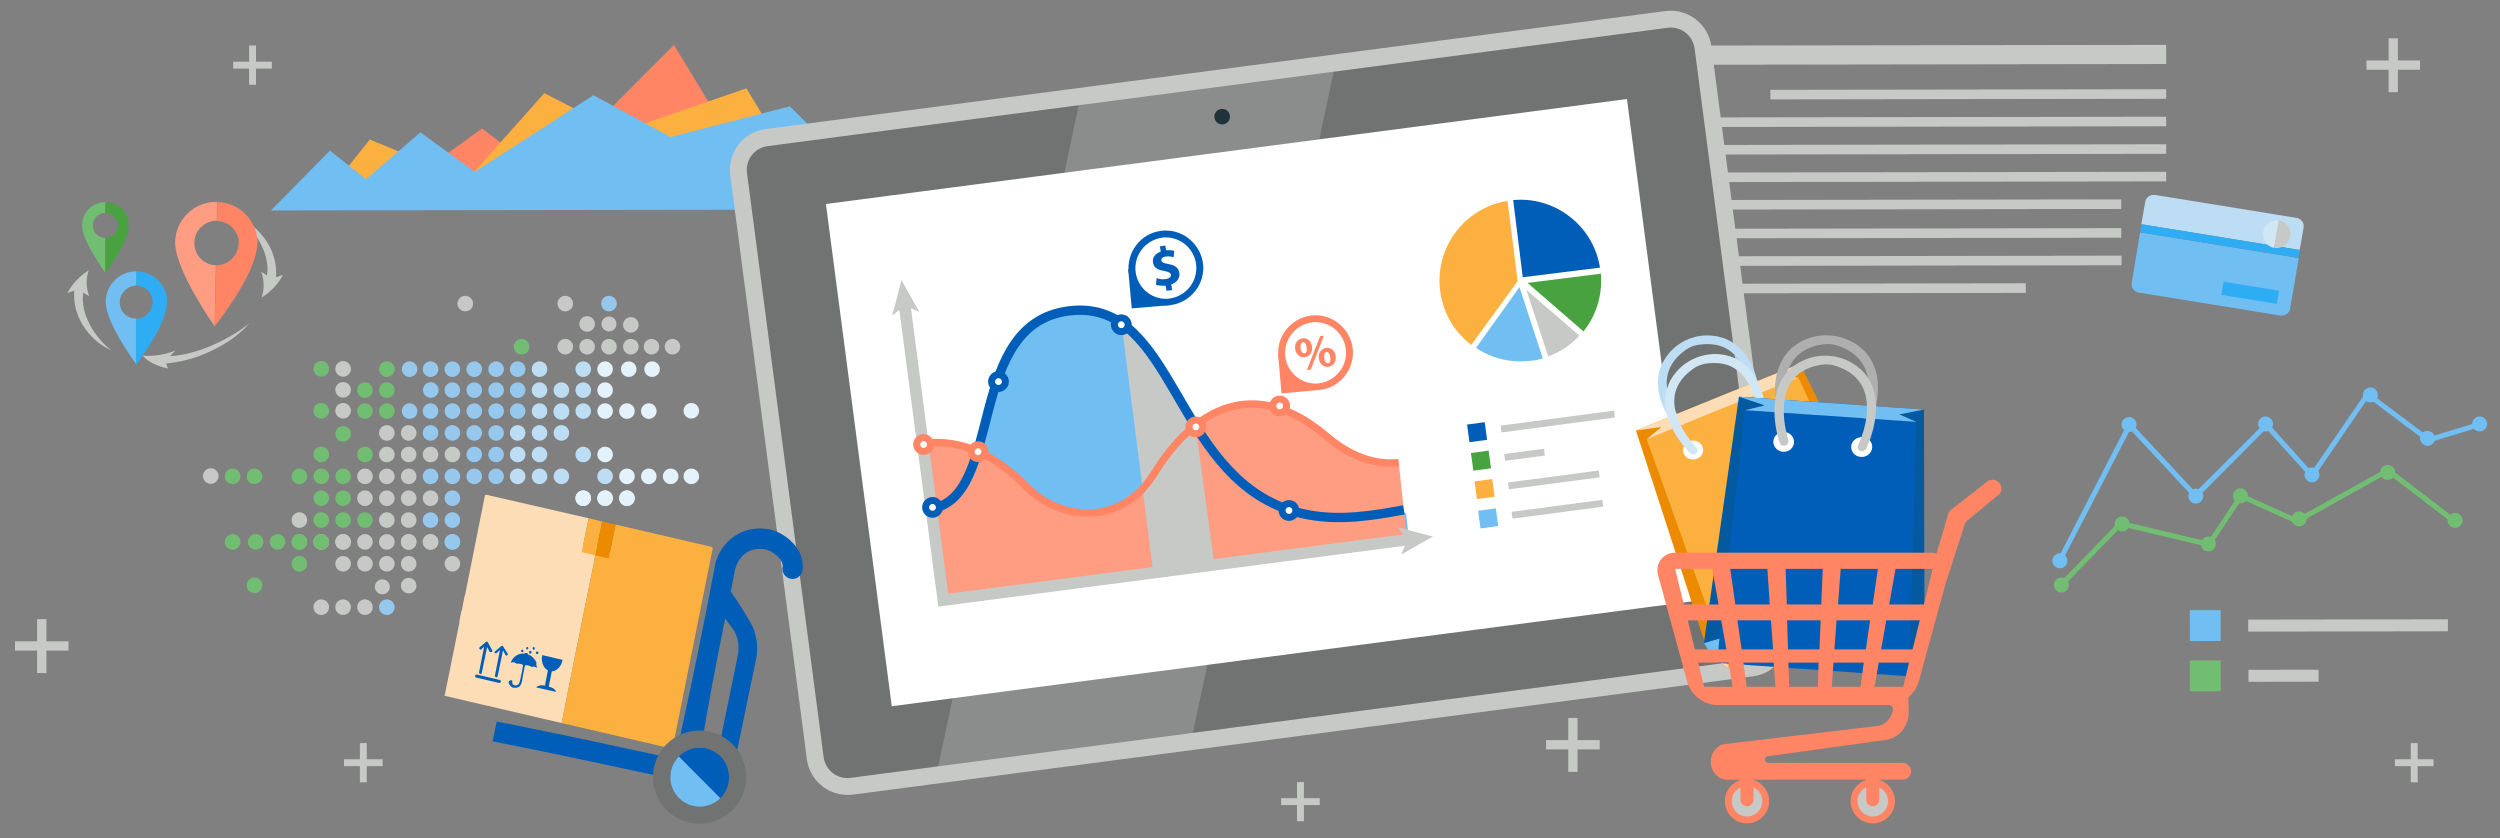 <?xml version="1.0" encoding="utf-8"?>
<!-- Generator: Adobe Illustrator 21.1.0, SVG Export Plug-In . SVG Version: 6.00 Build 0)  -->
<svg version="1.1" xmlns="http://www.w3.org/2000/svg" xmlns:xlink="http://www.w3.org/1999/xlink" x="0px" y="0px"
	 viewBox="0 0 835 280" style="enable-background:new 0 0 835 280;" xml:space="preserve">
<rect x="0" y="0" width="835" height="280" fill="#808080" stroke="none"/>
<style type="text/css">
	.st0{fill:#C7C9C7;}
	.st1{fill:#FF8564;}
	.st2{fill:#FBB040;}
	.st3{fill:#70BEF2;}
	.st4{fill:#71BE72;}
	.st5{fill:#F7F7F7;stroke:#7A3C7D;stroke-width:2.829;stroke-miterlimit:10;}
	.st6{fill:#707372;}
	.st7{opacity:0.3;}
	.st8{fill:#21333A;}
	.st9{fill:#FFFFFF;}
	.st10{fill:#48A23F;}
	.st11{fill:#005EB8;}
	.st12{fill:#FF9D83;}
	.st13{fill:none;stroke:#005EB8;stroke-width:3.116;stroke-miterlimit:10;}
	.st14{fill:none;stroke:#FF8564;stroke-width:2.472;stroke-miterlimit:10;}
	.st15{fill:#FFFFFF;stroke:#FF8564;stroke-width:2.337;stroke-miterlimit:10;}
	.st16{fill:#FFFFFF;stroke:#005EB8;stroke-width:2.337;stroke-miterlimit:10;}
	.st17{fill:#2FADF4;}
	.st18{fill:#ED8B00;}
	.st19{fill:#BDDDF4;}
	.st20{fill:#FCDDB6;}
	.st21{fill:#D1E7F5;}
	.st22{fill:#05599E;}
	.st23{fill:#AFAFAF;}
	.st24{fill:#E4F2FB;}
	.st25{fill:#95C8EC;}
	.st26{fill:#58A097;}
	.st27{fill:#4A9087;}
</style>
<g id="design">
</g>
<g id="color_palette">
	<g>
		
			<rect x="567.9" y="15.1" transform="matrix(1 -1.552193e-03 1.552193e-03 1 -2.764812e-02 1.002)" class="st0" width="155.6" height="6.4"/>
		
			<rect x="591.3" y="29.9" transform="matrix(1 -1.556514e-03 1.556514e-03 1 -4.826757e-02 1.023)" class="st0" width="132.2" height="3.2"/>
		
			<rect x="567.9" y="39.1" transform="matrix(1 -1.553853e-03 1.553853e-03 1 -6.249635e-02 1.003)" class="st0" width="155.6" height="3.2"/>
		
			<rect x="567.9" y="48.3" transform="matrix(1 -1.553540e-03 1.553540e-03 1 -7.674820e-02 1.003)" class="st0" width="155.6" height="3.2"/>
		
			<rect x="567.9" y="57.5" transform="matrix(1 -1.554033e-03 1.554033e-03 1 -9.104082e-02 1.004)" class="st0" width="155.6" height="3.2"/>
		
			<rect x="567.9" y="66.7" transform="matrix(1 -1.551282e-03 1.551282e-03 1 -0.105 0.99)" class="st0" width="140.6" height="3.2"/>
		
			<rect x="567.9" y="76.3" transform="matrix(1 -1.552919e-03 1.552919e-03 1 -0.12 0.991)" class="st0" width="140.6" height="3.2"/>
		
			<rect x="568" y="85.5" transform="matrix(1 -1.555156e-03 1.555156e-03 1 -0.135 0.993)" class="st0" width="140.6" height="3.2"/>
		
			<rect x="568" y="94.7" transform="matrix(1 -1.551587e-03 1.551587e-03 1 -0.149 0.966)" class="st0" width="108.6" height="3.2"/>
	</g>
	<g>
		<polygon class="st1" points="139.2,58.7 161,42.9 181.6,58.6 225.1,15 249.3,54.9 140.4,61.1 		"/>
		<polygon class="st2" points="260.2,47.6 249.3,29.5 207,44.1 181.8,31.1 156.1,60 123.5,46.6 109,64.8 257.8,63.3 		"/>
		<polygon class="st3" points="90.5,70.3 110.2,50.3 122.3,59.9 140.4,44.2 158.6,57.4 198.2,31.8 224,45.8 263.8,35.5 275.5,47.1 
			275.5,70 		"/>
	</g>
	<g>
		
			<rect x="731.4" y="203.8" transform="matrix(1 -1.543682e-03 1.543682e-03 1 -0.322 1.137)" class="st3" width="10.3" height="10.3"/>
		
			<rect x="750.9" y="206.9" transform="matrix(1 -1.551543e-03 1.551543e-03 1 -0.323 1.217)" class="st0" width="66.7" height="4"/>
		
			<rect x="731.4" y="220.6" transform="matrix(1 -1.537394e-03 1.537394e-03 1 -0.346 1.133)" class="st4" width="10.3" height="10.3"/>
		
			<rect x="751" y="223.7" transform="matrix(1 -1.566801e-03 1.566801e-03 1 -0.353 1.195)" class="st0" width="23.4" height="4"/>
		<g>
			<g>
				
					<ellipse transform="matrix(1 -1.657069e-03 1.657069e-03 1 -0.309 1.14)" class="st3" cx="688" cy="187.3" rx="2.5" ry="2.5"/>
				
					<ellipse transform="matrix(1 -1.434320e-03 1.434320e-03 1 -0.203 1.02)" class="st3" cx="711.1" cy="141.8" rx="2.5" ry="2.5"/>
				
					<ellipse transform="matrix(1 -1.543412e-03 1.543412e-03 1 -0.255 1.132)" class="st3" cx="733.4" cy="165.7" rx="2.5" ry="2.5"/>
				
					<ellipse transform="matrix(1 -1.499968e-03 1.499968e-03 1 -0.211 1.135)" class="st3" cx="756.7" cy="141.6" rx="2.5" ry="2.5"/>
				
					<ellipse transform="matrix(1 -1.593939e-03 1.593939e-03 1 -0.252 1.231)" class="st3" cx="772.2" cy="158.6" rx="2.5" ry="2.5"/>
				
					<ellipse transform="matrix(1 -1.657069e-03 1.657069e-03 1 -0.217 1.312)" class="st3" cx="791.7" cy="131.9" rx="2.5" ry="2.5"/>
				
					<ellipse transform="matrix(1 -1.527333e-03 1.527333e-03 1 -0.223 1.239)" class="st3" cx="810.8" cy="146.4" rx="2.5" ry="2.5"/>
				
					<ellipse transform="matrix(1 -1.532470e-03 1.532470e-03 1 -0.216 1.269)" class="st3" cx="828.2" cy="141.6" rx="2.5" ry="2.5"/>
				<g>
					<polygon class="st3" points="688.4,188.1 686.9,187.4 711.1,140.5 733.3,164.4 757,140.7 772.1,157.5 790.6,130.5 811.3,146 
						827.8,141 828.3,142.6 811,147.9 791,132.9 772.3,160.2 756.9,143.2 733.3,166.9 711.5,143.5 					"/>
				</g>
			</g>
			<g>
				
					<ellipse transform="matrix(1 -1.532470e-03 1.532470e-03 1 -0.265 1.257)" class="st4" cx="820" cy="173.8" rx="2.5" ry="2.5"/>
				
					<ellipse transform="matrix(1 -1.593939e-03 1.593939e-03 1 -0.251 1.271)" class="st4" cx="797.5" cy="157.8" rx="2.5" ry="2.5"/>
				
					<ellipse transform="matrix(1 -1.558092e-03 1.558092e-03 1 -0.269 1.197)" class="st4" cx="767.9" cy="173.3" rx="2.5" ry="2.5"/>
				
					<ellipse transform="matrix(1 -1.469365e-03 1.469365e-03 1 -0.243 1.1)" class="st4" cx="748.3" cy="165.6" rx="2.5" ry="2.5"/>
				
					<ellipse transform="matrix(1 -1.475163e-03 1.475163e-03 1 -0.267 1.088)" class="st4" cx="737.6" cy="181.7" rx="2.5" ry="2.5"/>
				
					<ellipse transform="matrix(1 -1.497408e-03 1.497408e-03 1 -0.261 1.062)" class="st4" cx="708.8" cy="175" rx="2.5" ry="2.5"/>
				<g>
					
						<ellipse transform="matrix(1 -1.528163e-03 1.528163e-03 1 -0.298 1.052)" class="st4" cx="688.5" cy="195.4" rx="2.5" ry="2.5"/>
					<g>
						<polygon class="st4" points="688.2,196.8 687,195.6 708.1,173.9 737.4,180.9 748.2,164.6 767.1,173.1 797.7,156.1 
							820.2,173.3 819.1,174.7 797.5,158.1 767.2,175 748.8,166.7 738.1,182.8 708.6,175.8 						"/>
					</g>
				</g>
			</g>
		</g>
	</g>
	
		<ellipse transform="matrix(7.635214e-02 -0.997 0.997 7.635214e-02 255.58 482.406)" class="st5" cx="388.2" cy="103.3" rx="2" ry="2"/>
	
		<ellipse transform="matrix(7.635208e-02 -0.997 0.997 7.635208e-02 309.682 471.467)" class="st5" cx="409.3" cy="68.6" rx="2" ry="2"/>
	
		<ellipse transform="matrix(7.633832e-02 -0.997 0.997 7.633832e-02 304.46 506.413)" class="st5" cx="425.6" cy="88.9" rx="2" ry="2"/>
	
		<ellipse transform="matrix(7.633787e-02 -0.997 0.997 7.633787e-02 340.506 510.024)" class="st5" cx="445.5" cy="71.2" rx="2" ry="2"/>
	
		<ellipse transform="matrix(7.635286e-02 -0.997 0.997 7.635286e-02 336.469 534.545)" class="st5" cx="456.8" cy="85.7" rx="2" ry="2"/>
	
		<ellipse transform="matrix(7.635172e-02 -0.997 0.997 7.635172e-02 372.18 533.126)" class="st5" cx="473.8" cy="65.7" rx="2" ry="2"/>
	
		<ellipse transform="matrix(7.633888e-02 -0.997 0.997 7.633888e-02 372.687 559.13)" class="st5" cx="488.1" cy="78.4" rx="2" ry="2"/>
	
		<ellipse transform="matrix(7.633869e-02 -0.997 0.997 7.633869e-02 388.402 570.668)" class="st5" cx="502.2" cy="75.7" rx="2" ry="2"/>
	<g>
		<g>
			<g>
				<g>
					<g>
						<path class="st6" d="M594.4,210.9c0.8,5.9-3.4,11.4-9.4,12.2l-300.5,39.5c-6,0.8-11.4-3.4-12.2-9.4L246.7,58.2
							c-0.8-5.9,3.4-11.4,9.4-12.2L556.6,6.5c6-0.8,11.4,3.4,12.2,9.4L594.4,210.9z"/>
						<path class="st0" d="M283.1,265.5c-6.8,0-12.7-5-13.6-11.9L243.9,58.5c-1-7.5,4.3-14.4,11.8-15.4L556.2,3.7
							c7.5-1,14.4,4.3,15.4,11.8l25.6,195.1c0.5,3.6-0.5,7.2-2.7,10.1c-2.2,2.9-5.5,4.8-9.1,5.2l-300.5,39.5
							C284.3,265.5,283.7,265.5,283.1,265.5z M558,9.2c-0.3,0-0.7,0-1.1,0.1L256.4,48.8c-4.4,0.6-7.5,4.6-6.9,9l25.6,195.1
							c0.6,4.4,4.6,7.5,9,6.9l300.5-39.5c2.1-0.3,4-1.4,5.3-3.1c1.3-1.7,1.9-3.8,1.6-5.9L566,16.2C565.4,12.1,562,9.2,558,9.2z"/>
					</g>
				</g>
				<g>
					<g class="st7">
						<polygon class="st0" points="397.2,250.5 312.3,260.9 361.3,30.4 446.3,20 						"/>
					</g>
				</g>
				<ellipse transform="matrix(0.992 -0.13 0.13 0.992 -1.577 53.516)" class="st8" cx="408" cy="38.8" rx="2.6" ry="2.6"/>
				<g>
					<g>
						
							<rect x="285.6" y="49.7" transform="matrix(0.992 -0.13 0.13 0.992 -13.915 55.956)" class="st9" width="269.7" height="169.1"/>
					</g>
				</g>
			</g>
			<path class="st0" d="M517.1,119.9c-0.1,0-0.2,0-0.4-0.1c-0.2-0.1-0.3-0.3-0.4-0.5l-7.3-22.3c-0.1-0.3,0-0.7,0.3-0.9
				c0.1-0.1,0.3-0.1,0.4-0.1c0.2,0,0.4,0.1,0.5,0.2l17.7,15.3c0.2,0.1,0.3,0.3,0.3,0.6c0,0.2-0.1,0.4-0.2,0.6
				c-3,3.2-6.7,5.7-10.7,7.2C517.3,119.9,517.2,119.9,517.1,119.9z"/>
			<path class="st9" d="M509.8,96.8l17.7,15.3c-2.8,3.1-6.4,5.5-10.4,6.9L509.8,96.8 M509.8,95.2c-0.3,0-0.6,0.1-0.9,0.3
				c-0.6,0.4-0.9,1.2-0.6,1.8l7.3,22.3c0.1,0.4,0.4,0.8,0.8,0.9c0.2,0.1,0.5,0.2,0.7,0.2c0.2,0,0.4,0,0.6-0.1
				c4.2-1.5,8-4.1,11.1-7.4c0.3-0.3,0.5-0.7,0.4-1.2c0-0.4-0.2-0.8-0.6-1.1l-17.7-15.3C510.6,95.3,510.2,95.2,509.8,95.2L509.8,95.2
				z"/>
			<path class="st10" d="M528.8,111.5c-0.2,0-0.4-0.1-0.5-0.2L509.6,95c-0.2-0.2-0.3-0.5-0.2-0.8c0.1-0.3,0.4-0.5,0.7-0.6l24.6-3.1
				c0,0,0.1,0,0.1,0c0.2,0,0.4,0.1,0.5,0.2c0.2,0.1,0.3,0.3,0.3,0.6c0.6,7.2-1.5,14.2-6,19.9C529.3,111.3,529.1,111.4,528.8,111.5
				C528.9,111.5,528.9,111.5,528.8,111.5z"/>
			<path class="st9" d="M534.7,91.4c0.6,7.2-1.6,14-5.8,19.3l-18.7-16.2L534.7,91.4 M534.7,89.7c-0.1,0-0.1,0-0.2,0l-24.6,3.1
				c-0.6,0.1-1.2,0.5-1.3,1.1c-0.2,0.6,0,1.3,0.5,1.7l18.7,16.2c0.3,0.3,0.7,0.4,1.1,0.4c0,0,0.1,0,0.1,0c0.4,0,0.8-0.3,1.1-0.6
				c4.7-5.8,6.9-13.1,6.2-20.4c0-0.4-0.3-0.8-0.6-1.1C535.4,89.9,535.1,89.7,534.7,89.7L534.7,89.7z"/>
			<path class="st11" d="M508.6,93.4c-0.2,0-0.4-0.1-0.5-0.2c-0.2-0.1-0.3-0.3-0.3-0.5l-3.2-25.8c0-0.2,0-0.4,0.2-0.6
				c0.1-0.2,0.3-0.3,0.6-0.3c0.8-0.1,1.7-0.1,2.5-0.1c13.7,0,25.2,9.8,27.4,23.3c0,0.2,0,0.4-0.2,0.6c-0.1,0.2-0.3,0.3-0.5,0.3
				l-25.8,3.2C508.7,93.4,508.7,93.4,508.6,93.4z"/>
			<path class="st9" d="M507.8,66.7c13.1,0,24.5,9.5,26.6,22.7l-25.8,3.2l-3.2-25.8C506.2,66.8,507,66.7,507.8,66.7 M507.8,65.1
				c-0.8,0-1.7,0-2.6,0.1c-0.4,0-0.8,0.3-1.1,0.6c-0.3,0.3-0.4,0.8-0.3,1.2l3.2,25.8c0.1,0.4,0.3,0.8,0.6,1.1c0.3,0.2,0.6,0.3,1,0.3
				c0.1,0,0.1,0,0.2,0l25.8-3.2c0.4-0.1,0.8-0.3,1.1-0.6c0.3-0.4,0.4-0.8,0.3-1.2c-1.1-6.7-4.5-12.8-9.7-17.2
				C521.1,67.5,514.6,65.1,507.8,65.1L507.8,65.1z"/>
			<path class="st3" d="M507.8,121.6c-5.4,0-10.7-1.6-15.3-4.6c-0.2-0.1-0.3-0.3-0.3-0.5c0-0.2,0-0.4,0.1-0.6l14.6-20.4
				c0.2-0.2,0.4-0.3,0.7-0.3c0,0,0.1,0,0.1,0c0.3,0,0.5,0.3,0.6,0.5l7.8,23.8c0.1,0.2,0,0.4-0.1,0.6c-0.1,0.2-0.3,0.3-0.5,0.4
				c-1.4,0.4-2.8,0.7-4.2,0.9C510.1,121.5,508.9,121.6,507.8,121.6L507.8,121.6z"/>
			<path class="st9" d="M507.5,95.9l7.8,23.8c-1.3,0.4-2.7,0.7-4.1,0.8c-1.1,0.1-2.3,0.2-3.4,0.2c-5.4,0-10.5-1.6-14.8-4.5
				L507.5,95.9 M507.5,94.3c-0.5,0-1,0.2-1.3,0.7l-14.6,20.4c-0.3,0.4-0.4,0.8-0.3,1.2c0.1,0.4,0.3,0.8,0.7,1.1
				c4.7,3.1,10.1,4.7,15.7,4.7c1.2,0,2.4-0.1,3.6-0.2c1.5-0.2,2.9-0.5,4.3-0.9c0.4-0.1,0.8-0.4,1-0.8c0.2-0.4,0.2-0.8,0.1-1.3
				L509,95.4c-0.2-0.6-0.7-1-1.3-1.1C507.6,94.3,507.5,94.3,507.5,94.3L507.5,94.3z"/>
			<path class="st2" d="M491.3,115.9c-0.2,0-0.4-0.1-0.5-0.2c-1.1-0.9-2.2-1.8-3.1-2.8l-1.3-1.5c-3.4-4.1-5.5-9-6.2-14.3
				c-1.9-14.9,8.3-28.5,23.1-30.9c0,0,0.1,0,0.1,0c0.2,0,0.3,0.1,0.5,0.2c0.2,0.1,0.3,0.3,0.3,0.5l3.4,26.8c0,0.2,0,0.4-0.1,0.6
				L492,115.6c-0.1,0.2-0.3,0.3-0.5,0.3C491.4,115.9,491.3,115.9,491.3,115.9z"/>
			<path class="st9" d="M503.5,67.1l2,15.7l1.3,10.6l0.1,0.5l-15.5,21.3c-1.1-0.8-2.1-1.7-3-2.7L487,111c-3.2-3.8-5.3-8.6-6-13.9
				C479.2,82.6,489.2,69.4,503.5,67.1 M503.5,65.5c-0.1,0-0.2,0-0.3,0c-7.3,1.2-13.8,5.1-18.3,11.1c-4.5,6-6.4,13.3-5.5,20.7
				c0.7,5.4,2.9,10.5,6.3,14.7c0,0,0,0,0,0l1.3,1.5c0,0,0,0,0,0c1,1,2.1,2,3.2,2.9c0.3,0.2,0.6,0.3,1,0.3c0.1,0,0.2,0,0.2,0
				c0.4-0.1,0.8-0.3,1.1-0.6l15.5-21.3c0.2-0.3,0.3-0.7,0.3-1.1l-0.1-0.5L507,82.6l-2-15.7c-0.1-0.4-0.3-0.8-0.6-1.1
				C504.1,65.6,503.8,65.5,503.5,65.5L503.5,65.5z"/>
			
				<rect x="489.3" y="140.3" transform="matrix(0.991 -0.131 0.131 0.991 -14.667 65.98)" class="st11" width="8.1" height="8.1"/>
			<path class="st9" d="M495.9,141l0.8,5.9l-5.9,0.8l-0.8-5.9L495.9,141 M497.8,138.6l-2.1,0.3l-5.9,0.8l-2.1,0.3l0.3,2.1l0.8,5.9
				l0.3,2.1l2.1-0.3l5.9-0.8l2.1-0.3l-0.3-2.1l-0.8-5.9L497.8,138.6L497.8,138.6z"/>
			
				<rect x="501.4" y="139.6" transform="matrix(0.991 -0.131 0.131 0.991 -13.962 69.493)" class="st0" width="38.2" height="2.3"/>
			
				<rect x="490.6" y="149.8" transform="matrix(0.991 -0.131 0.131 0.991 -15.898 66.192)" class="st10" width="8.1" height="8.1"/>
			<path class="st9" d="M497.2,150.5l0.8,5.9l-5.9,0.8l-0.8-5.9L497.2,150.5 M499,148.1l-2.1,0.3l-5.9,0.8l-2.1,0.3l0.3,2.1l0.8,5.9
				l0.3,2.1l2.1-0.3l5.9-0.8l2.1-0.3l-0.3-2.1l-0.8-5.9L499,148.1L499,148.1z"/>
			
				<rect x="502.7" y="150.7" transform="matrix(0.991 -0.131 0.131 0.991 -15.518 68.144)" class="st0" width="13.4" height="2.3"/>
			
				<rect x="491.9" y="159.3" transform="matrix(0.991 -0.131 0.131 0.991 -17.141 66.477)" class="st2" width="8.1" height="8.1"/>
			<path class="st9" d="M498.4,160l0.8,5.9l-5.9,0.8l-0.8-5.9L498.4,160 M500.3,157.6l-2.1,0.3l-5.9,0.8l-2.1,0.3l0.3,2.1l0.8,5.9
				l0.3,2.1l2.1-0.3l5.9-0.8l2.1-0.3l-0.3-2.1l-0.8-5.9L500.3,157.6L500.3,157.6z"/>
			
				<rect x="503.9" y="159.1" transform="matrix(0.991 -0.131 0.131 0.991 -16.533 69.498)" class="st0" width="30.6" height="2.3"/>
			
				<rect x="493" y="169.1" transform="matrix(0.991 -0.131 0.131 0.991 -18.418 66.714)" class="st3" width="8.1" height="8.1"/>
			<path class="st9" d="M499.6,169.8l0.8,5.9l-5.9,0.8l-0.8-5.9L499.6,169.8 M501.5,167.4l-2.1,0.3l-5.9,0.8l-2.1,0.3l0.3,2.1
				l0.8,5.9l0.3,2.1l2.1-0.3l5.9-0.8l2.1-0.3l-0.3-2.1l-0.8-5.9L501.5,167.4L501.5,167.4z"/>
			
				<rect x="505.1" y="168.9" transform="matrix(0.991 -0.131 0.131 0.991 -17.81 69.737)" class="st0" width="30.6" height="2.3"/>
			<path class="st3" d="M311.2,171.1c25.6-3.3,11-63.3,47.9-66.3c40.1-3.2,32.3,77.2,98.6,68.5c4.2-0.5,8.1-1.2,11.9-1.9l1.1,9.5
				l-154.8,20.7L311.2,171.1z"/>
			<path class="st12" d="M308,148.1c17.2-2.2,28.6,8.3,35.5,15.1c10.8,10.4,30.8,12.9,41.9-4.9c17.8-28.5,38.8-28.7,57.9-12.3
				c7.6,6.5,16,9.5,23.9,8.6l2.7,25.5L315,200.5L308,148.1z"/>
			<path class="st0" d="M405.6,188.5l-6.3-46c-8.4-13.3-14.7-27.4-24.7-34.4l10.6,83.1L405.6,188.5z"/>
			<path class="st13" d="M310.5,170c25.6-3.3,11-63.3,47.9-66.3c33.6-2.7,33.6,53.2,71.6,66.4c7.4,2.6,16.2,3.5,27,2.1
				c4.2-0.5,8.1-1.2,11.9-1.9"/>
			<path class="st14" d="M308,148.1c17.2-2.2,28.6,8.3,35.5,15.1c9.6,9.3,26.5,12.3,38,0.2c1.4-1.5,2.7-3.2,3.9-5.1
				c4.4-7.1,9-12.4,13.8-16.2c14.3-11.4,29.7-8.5,44.1,3.8c7.6,6.5,16,9.5,23.9,8.6"/>
			<g>
				<g>
					<g>
						<polygon class="st0" points="313.4,202.6 300.1,101.4 304,100.9 316.7,198.3 470.9,178.2 471.4,182 						"/>
						<g>
							<g>
								<polygon class="st0" points="301.3,94.9 298.8,104.1 302.1,101.6 306,103.2 								"/>
								<path class="st0" d="M298,105.4l3.1-11.8l6,10.6l-4.9-2.1L298,105.4z M301.4,96.2l-1.7,6.6l2.4-1.8l2.8,1.2L301.4,96.2z"/>
							</g>
						</g>
						<g>
							<g>
								<polygon class="st0" points="477.3,179.3 469,184 470.7,180.2 468.1,176.9 								"/>
								<path class="st0" d="M468,185.2l2.1-4.9l-3.3-4.2l11.8,3.1L468,185.2z M469.4,177.7l1.8,2.4l-1.2,2.8l5.9-3.4L469.4,177.7z"
									/>
							</g>
						</g>
					</g>
				</g>
			</g>
			
				<ellipse transform="matrix(0.992 -0.129 0.129 0.992 -16.749 43.504)" class="st15" cx="326.6" cy="150.7" rx="2.3" ry="2.3"/>
			
				<ellipse transform="matrix(0.992 -0.129 0.129 0.992 -16.59 41.125)" class="st15" cx="308.4" cy="148.3" rx="2.3" ry="2.3"/>
			
				<ellipse transform="matrix(0.992 -0.129 0.129 0.992 -15.066 52.84)" class="st15" cx="399.3" cy="142.4" rx="2.3" ry="2.3"/>
			
				<ellipse transform="matrix(0.992 -0.129 0.129 0.992 -13.925 56.403)" class="st15" cx="427.3" cy="135.4" rx="2.3" ry="2.3"/>
			<g>
				<polygon class="st11" points="376.8,89.9 378,103 390.9,101.9 387,94.6 				"/>
				<g>
					<g>
						<path class="st9" d="M389.3,100.8c-5.7,0-10.5-4.3-11.2-9.9c-0.8-6.2,3.6-11.9,9.8-12.7c0.5-0.1,1-0.1,1.5-0.1
							c5.7,0,10.5,4.3,11.2,9.9c0.8,6.2-3.6,11.9-9.8,12.7C390.3,100.8,389.8,100.8,389.3,100.8z"/>
						<g>
							<path class="st11" d="M389.4,79.3c5.1,0,9.4,3.8,10.1,8.9c0.7,5.6-3.2,10.7-8.8,11.5c-0.4,0.1-0.9,0.1-1.3,0.1
								c-5.1,0-9.4-3.8-10.1-8.9c-0.7-5.6,3.2-10.7,8.8-11.5C388.5,79.3,388.9,79.3,389.4,79.3 M389.4,77L389.4,77
								c-0.5,0-1.1,0-1.6,0.1c-3.3,0.4-6.3,2.1-8.3,4.8c-2,2.6-2.9,5.9-2.5,9.2c0.8,6.2,6.1,10.9,12.4,10.9c0.5,0,1.1,0,1.6-0.1
								c6.8-0.9,11.7-7.2,10.8-14C400.9,81.7,395.6,77,389.4,77L389.4,77z"/>
						</g>
					</g>
				</g>
				<g>
					<path class="st11" d="M389.6,97.1l-0.3-1.7c-1.2,0.1-2.5,0-3.2-0.3l0.2-2.2c0.8,0.3,2,0.5,3.2,0.3c1-0.2,1.7-0.7,1.6-1.4
						c-0.1-0.7-0.8-1-2.2-1.3c-2.1-0.3-3.5-1-3.8-2.8c-0.3-1.6,0.7-3,2.6-3.7l-0.3-1.7l1.8-0.3l0.3,1.6c1.2-0.1,2.1,0,2.7,0.2
						l-0.2,2.1c-0.5-0.1-1.4-0.4-2.7-0.2c-1.2,0.2-1.5,0.8-1.4,1.3c0.1,0.6,0.8,0.9,2.4,1.2c2.3,0.4,3.3,1.3,3.6,2.9
						c0.3,1.6-0.7,3.2-2.7,3.9l0.3,1.9L389.6,97.1z"/>
				</g>
			</g>
			<g>
				<polygon class="st1" points="426.9,118.3 428,131.4 440.9,130.2 437,123 				"/>
				<g>
					<g>
						<path class="st9" d="M439.4,129.2c-5.7,0-10.5-4.3-11.2-9.9c-0.4-3,0.4-6,2.3-8.4c1.8-2.4,4.5-3.9,7.5-4.3
							c0.5-0.1,1-0.1,1.5-0.1c5.7,0,10.5,4.3,11.2,9.9c0.4,3-0.4,6-2.3,8.4c-1.8,2.4-4.5,3.9-7.5,4.3
							C440.3,129.1,439.8,129.2,439.4,129.2z"/>
						<g>
							<path class="st1" d="M439.4,107.6c5.1,0,9.4,3.8,10.1,8.9c0.7,5.6-3.2,10.7-8.8,11.5c-0.4,0.1-0.9,0.1-1.3,0.1
								c-5.1,0-9.4-3.8-10.1-8.9c-0.7-5.6,3.2-10.7,8.8-11.5C438.5,107.6,438.9,107.6,439.4,107.6 M439.4,105.3L439.4,105.3
								c-0.5,0-1.1,0-1.6,0.1c-6.8,0.9-11.7,7.2-10.8,14c0.8,6.2,6.1,10.9,12.4,10.9c0.5,0,1.1,0,1.6-0.1c3.3-0.4,6.3-2.1,8.3-4.8
								c2-2.6,2.9-5.9,2.5-9.2C450.9,110,445.6,105.3,439.4,105.3L439.4,105.3z"/>
						</g>
					</g>
				</g>
				<g>
					<g>
						<g>
							<path class="st1" d="M438.2,115.7c0.3,2.1-0.9,3.4-2.4,3.6c-1.5,0.2-2.9-0.8-3.2-2.7c-0.3-1.8,0.7-3.3,2.4-3.6
								C436.8,112.8,438,114,438.2,115.7z M434.4,116.3c0.1,1.1,0.6,1.8,1.3,1.7c0.7-0.1,0.9-0.8,0.7-2c-0.1-1-0.5-1.8-1.3-1.7
								C434.5,114.5,434.3,115.3,434.4,116.3z M436.5,123.6l4.4-11.3l1.3-0.2l-4.4,11.3L436.5,123.6z M446.1,118.9
								c0.3,2.1-0.9,3.4-2.4,3.6c-1.5,0.2-2.9-0.8-3.2-2.7c-0.3-1.8,0.7-3.3,2.4-3.6C444.7,116,445.9,117.2,446.1,118.9z
								 M442.3,119.6c0.1,1.1,0.6,1.8,1.3,1.7c0.7-0.1,0.9-0.8,0.7-2c-0.1-1-0.5-1.8-1.3-1.7C442.4,117.7,442.2,118.5,442.3,119.6z"
								/>
						</g>
					</g>
				</g>
			</g>
			
				<ellipse transform="matrix(0.992 -0.129 0.129 0.992 -19.281 41.689)" class="st16" cx="311.4" cy="169.3" rx="2.3" ry="2.3"/>
			
				<ellipse transform="matrix(0.992 -0.129 0.129 0.992 -18.411 57.088)" class="st16" cx="430.4" cy="170.3" rx="2.3" ry="2.3"/>
			
				<ellipse transform="matrix(0.992 -0.129 0.129 0.992 -10.863 49.325)" class="st16" cx="374.4" cy="108.3" rx="2.3" ry="2.3"/>
			
				<ellipse transform="matrix(0.992 -0.129 0.129 0.992 -13.665 44.182)" class="st16" cx="333.4" cy="127.3" rx="2.3" ry="2.3"/>
		</g>
	</g>
	<g>
		<g>
			<path class="st0" d="M58.6,117.1c-0.6,0.6-1.2,1.2-1.8,1.8c2.3,0.1,8.3-1,13.9-3.5c5.6-2.3,10.9-5.9,12.9-7.7
				c-0.1-0.1-1.9,2.6-6.7,5.9c-4.7,3.2-12.3,7-21.4,7.8c0.2,0.6,0.4,1.1,0.6,1.7c-3.9-0.8-6.7-2.4-8.5-4.3
				C51.3,119.1,55.3,118.4,58.6,117.1z"/>
			<path class="st0" d="M29.8,98.9c-0.7-0.3-1.3-0.7-1.9-1.2c-0.6,1.9-0.2,6.5,2,10.5c2,4.1,5.6,7.7,7.6,9c0.1-0.1-3.1-1.1-6.4-4.3
				c-3.3-3.2-6.8-8.6-6.3-15.8c-0.8,0.2-1.5,0.5-2.3,0.8c1.7-3.3,4.3-5.8,7.1-7.6C28.6,93.4,28.8,96.4,29.8,98.9z"/>
			<path class="st0" d="M87.2,90.8c0.7,0.3,1.3,0.7,1.9,1.2c0.6-1.9,0.2-6.5-2-10.5c-2-4.1-5.6-7.7-7.6-9c-0.1,0.1,3.1,1.1,6.4,4.3
				c3.3,3.2,6.8,8.6,6.3,15.8c0.8-0.2,1.5-0.5,2.3-0.8c-1.7,3.3-4.3,5.8-7.1,7.6C88.4,96.2,88.2,93.2,87.2,90.8z"/>
		</g>
		<g>
			<path class="st4" d="M31,75.3c0-2.3,1.9-4.2,4.2-4.2v-3.6c-4.3,0-7.8,3.5-7.8,7.8c0,5.3,7.8,15.8,7.8,15.8V79.5
				C32.9,79.5,31,77.6,31,75.3z"/>
			<path class="st10" d="M43,74.7c-0.3-4-3.7-7.2-7.8-7.2v3.6c1.9,0,3.5,1.3,4,3.1c0.1,0.4,0.2,0.7,0.2,1.1c0,0.6-0.1,1.2-0.4,1.7
				c-0.7,1.5-2.1,2.5-3.8,2.5v11.6c0,0,7.3-9.5,7.8-15.2c0-0.2,0-0.4,0-0.6C43,75.1,43,74.9,43,74.7z"/>
		</g>
		<g>
			<path class="st12" d="M64.9,81c0.1-4.1,3.5-7.3,7.5-7.3l0.1-6.3c-7.6-0.1-13.9,5.9-14,13.5C58.4,90.2,71.7,109,71.7,109l0.4-20.4
				C68,88.5,64.8,85.1,64.9,81z"/>
			<path class="st1" d="M86,80.5c-0.4-7.1-6.2-12.9-13.4-13l-0.1,6.3c3.4,0.1,6.2,2.4,7,5.5c0.2,0.6,0.3,1.3,0.2,2
				c0,1.1-0.3,2.1-0.7,3c-1.2,2.6-3.8,4.3-6.8,4.3L71.7,109c0,0,13.2-16.4,14.2-26.6c0-0.3,0.1-0.7,0.1-1C86,81.1,86,80.8,86,80.5z"
				/>
		</g>
		<g>
			<path class="st3" d="M40,101c0-3.1,2.5-5.6,5.6-5.6v-4.8c-5.7,0-10.3,4.6-10.3,10.3c0,7,10.3,20.9,10.3,20.9v-15.4
				C42.4,106.5,40,104,40,101z"/>
			<path class="st17" d="M55.8,100.2c-0.4-5.4-4.8-9.6-10.3-9.6v4.8c2.5,0,4.7,1.7,5.3,4c0.1,0.5,0.2,1,0.2,1.5
				c0,0.8-0.2,1.6-0.5,2.3c-0.9,1.9-2.8,3.3-5.1,3.3v15.4c0,0,9.7-12.5,10.3-20.2c0-0.3,0-0.5,0-0.8
				C55.8,100.7,55.8,100.5,55.8,100.2z"/>
		</g>
	</g>
	<g id="_x31_3">
		<g>
			<polygon class="st18" points="601.2,121.5 546.4,143.8 570.9,219.2 577.4,223.1 575.4,217.4 631.8,194.4 634.4,199.9 
				636.3,192.6 			"/>
			<path class="st19" d="M578.4,114.2c-2-1.2-4.2-1.9-6.6-2.1c-5.4-0.5-10.8,1.7-14.3,5.8c-1.6,1.9-2.7,3.9-3.3,6.1
				c-2.8,10.8,7.5,21.3,7.9,21.7c0.4,0.4,1.1,0.5,1.6,0.3c0.2-0.1,0.3-0.2,0.4-0.3c0.6-0.5,0.6-1.4,0.1-2c-0.1-0.1-9.6-9.8-7.1-19
				c0.8-3,2.8-5.6,6-7.9c1.2-0.8,2.5-1.4,3.9-1.6c3.9-0.6,7.2-0.2,9.9,1.4c8.2,4.8,8.3,18.4,8.3,18.5c0,0.8,0.6,1.4,1.4,1.3
				c0.2,0,0.3,0,0.5-0.1c0.5-0.2,0.9-0.7,0.9-1.3C588,134.7,588,120,578.4,114.2z"/>
			<polygon class="st2" points="600.7,126.1 550,146.7 577.4,223.1 634.4,199.9 			"/>
			<path class="st9" d="M568.6,149.1c0.7,1.6-0.1,3.5-1.8,4.1c-1.7,0.7-3.6,0-4.4-1.6c-0.7-1.6,0.1-3.5,1.8-4.2
				C565.9,146.7,567.9,147.5,568.6,149.1z"/>
			<path class="st9" d="M591.7,139.7c0.6,1.6-0.3,3.5-2,4.2c-1.7,0.7-3.6-0.1-4.2-1.7c-0.6-1.6,0.2-3.5,1.9-4.2
				C589.2,137.3,591.1,138,591.7,139.7z"/>
			<polygon class="st20" points="546.4,143.8 554.9,142.6 550,146.7 600.7,126.1 594.9,126.3 601.2,121.5 			"/>
			<path class="st21" d="M580.7,120.3c-1.9-1.1-4.1-1.8-6.5-2c-5.3-0.4-10.7,1.7-14.2,5.8c-1.6,1.8-2.7,3.8-3.3,6
				c-2.9,10.6,7.3,20.8,7.8,21.3c0.4,0.4,1.1,0.5,1.6,0.3c0.2-0.1,0.3-0.2,0.4-0.3c0.6-0.5,0.6-1.4,0.1-1.9c-0.1-0.1-9.4-9.6-7-18.6
				c0.8-2.9,2.8-5.5,6-7.8c1.1-0.8,2.5-1.3,3.8-1.6c3.8-0.6,7.1-0.2,9.7,1.4c8.1,4.7,8.1,18,8.1,18.1c0,0.8,0.6,1.3,1.4,1.3
				c0.2,0,0.3,0,0.5-0.1c0.5-0.2,0.9-0.7,0.9-1.3C590.1,140.3,590.2,125.9,580.7,120.3z"/>
			<polygon class="st20" points="570.9,219.2 574.8,215.7 577.4,223.1 			"/>
			<polygon class="st20" points="636.3,192.6 631.4,192.7 634.4,199.9 			"/>
		</g>
		<g>
			<polygon class="st22" points="642.6,136.8 580.8,132.5 569.1,214.8 573.4,221.4 574.1,215.1 637.8,219.5 637.7,225.9 
				642.8,219.9 			"/>
			<path class="st23" d="M624.5,119.5c-1.3-2-3.1-3.7-5.3-5c-4.9-2.9-11-3.3-16.2-1.1c-2.4,1-4.3,2.4-5.9,4.2
				c-7.7,8.9-2.7,23.5-2.5,24.1c0.2,0.6,0.8,1,1.4,1c0.2,0,0.4,0,0.5-0.1c0.8-0.2,1.2-1,1-1.8c0-0.1-4.5-13.7,2.1-21.2
				c2.1-2.5,5.3-4,9.3-4.6c1.5-0.2,3-0.1,4.4,0.3c3.9,1.2,6.8,3.2,8.6,5.9c5.5,8.4-0.7,21.1-0.7,21.3c-0.4,0.7,0,1.6,0.7,1.9
				c0.2,0.1,0.3,0.1,0.5,0.1c0.6,0,1.2-0.3,1.5-0.8C624.1,143.1,630.9,129.3,624.5,119.5z"/>
			<polygon class="st11" points="640,140.9 582.8,137 573.4,221.4 637.7,225.9 			"/>
			<path class="st9" d="M599.2,147.8c-0.1,1.8-1.7,3.2-3.6,3.1c-1.9-0.1-3.4-1.7-3.3-3.5c0.1-1.8,1.7-3.2,3.6-3.1
				C597.8,144.3,599.3,145.9,599.2,147.8z"/>
			<path class="st9" d="M625.3,149.6c-0.2,1.8-1.9,3.2-3.8,3c-1.9-0.1-3.3-1.7-3.2-3.5c0.1-1.8,1.8-3.2,3.8-3.1
				C624.1,146.1,625.5,147.7,625.3,149.6z"/>
			<polygon class="st3" points="580.8,132.5 589.4,135.4 582.8,137 640,140.9 634.4,138.4 642.6,136.8 			"/>
			<path class="st0" d="M623.9,126.2c-1.3-2-3.1-3.6-5.2-4.9c-4.8-2.9-10.8-3.3-16-1.1c-2.3,1-4.3,2.4-5.8,4.1
				c-7.6,8.7-2.7,23-2.5,23.6c0.2,0.6,0.8,1,1.4,1c0.2,0,0.4,0,0.5-0.1c0.8-0.2,1.2-1,1-1.8c0-0.1-4.5-13.4,2-20.7
				c2.1-2.4,5.2-3.9,9.2-4.5c1.4-0.2,2.9-0.1,4.3,0.3c3.9,1.2,6.7,3.1,8.5,5.8c5.5,8.2-0.6,20.7-0.7,20.8c-0.4,0.7,0,1.6,0.7,1.9
				c0.2,0.1,0.3,0.1,0.5,0.1c0.6,0,1.2-0.3,1.5-0.8C623.5,149.4,630.2,135.9,623.9,126.2z"/>
			<polygon class="st3" points="569.1,214.8 574.3,213.3 573.4,221.4 			"/>
			<polygon class="st3" points="642.8,219.9 638.2,217.7 637.7,225.9 			"/>
		</g>
		<g>
			<path class="st1" d="M667.7,161.2c-1.2-1.3-3.1-1.3-4.3-0.1l-11.9,9.3c-0.4,0.4-0.7,0.8-0.8,1.3c0,0-3.9,13.2-3.9,13.2
				c-0.5-0.2-1.1-0.3-1.7-0.3h-85.7c-3.9,0-6.7,3.7-5.6,7.5l9.7,35.5c1.3,4.6,5.5,7.9,10.3,7.9h56.9c2.4,0,1.5,2.5,0.8,3.7
				c-0.9,1.8-2.5,3.1-4.6,3.3l-50.7,6c-2.7,0.3-4.8,2.9-4.8,5.9c0,3.3,2.4,6,5.4,6h58.7c1.6,0,2.8-1.3,2.8-2.8s-1.3-2.8-2.8-2.8
				h-44.9c-1.4,0-1.5-2-0.2-2.2l39.6-5.5c4.4-0.6,7.7-4.8,7.5-9.7l-0.1-4.5c1.6-1.4,2.9-3.2,3.5-5.4l8.9-32.5l6.4-19.8
				c0.1-0.4,0.4-0.8,0.7-1.2l10.7-8.8C668.8,164.2,668.8,162.4,667.7,161.2z M562.4,201.9l-2.9-11.9h12.4l2.1,11.9H562.4z
				 M563.7,207.2h11.2l1.7,9.7h-10.5L563.7,207.2z M569.2,229.4l-2-8.1h10.1l1.4,8.1H569.2z M577.9,190h12.4l0.8,11.9h-11.5
				L577.9,190z M580.3,207.2h11.2l0.7,9.7h-10.5L580.3,207.2z M583.4,229.4l-1.1-8.1h10.1l0.6,8.1H583.4z M607.2,229.4h-9.6
				l-0.3-8.1h10.1L607.2,229.4z M607.7,216.9h-10.5l-0.3-9.7h11.2L607.7,216.9z M608.3,201.9h-11.5l-0.4-11.9h12.4L608.3,201.9z
				 M621.4,229.4h-9.6l0.6-8.1h10.1L621.4,229.4z M623.2,216.9h-10.5l0.7-9.7h11.2L623.2,216.9z M613.9,201.9l0.9-11.9h12.4
				l-1.7,11.9H613.9z M635.7,229.4h-9.6l1.4-8.1h10.1L635.7,229.4z M638.8,216.9h-10.5l1.7-9.7h11.2L638.8,216.9z M642.6,201.9H631
				l2.1-11.9h12.4L642.6,201.9z"/>
			<g>
				<g>
					<circle class="st1" cx="583.5" cy="267.6" r="7.4"/>
					<circle class="st0" cx="583.5" cy="267.6" r="5.1"/>
				</g>
				<path class="st1" d="M583.5,256.6c-1.2,0-2.2,1-2.2,2.2v8.3c0,1.2,1,2.2,2.2,2.2c1.2,0,2.2-1,2.2-2.2v-8.3
					C585.7,257.6,584.7,256.6,583.5,256.6z"/>
			</g>
			<g>
				<g>
					<circle class="st1" cx="625.5" cy="267.6" r="7.4"/>
					<circle class="st0" cx="625.5" cy="267.6" r="5.1"/>
				</g>
				<path class="st1" d="M625.5,256.6c-1.2,0-2.2,1-2.2,2.2v8.3c0,1.2,1,2.2,2.2,2.2c1.2,0,2.2-1,2.2-2.2v-8.3
					C627.7,257.6,626.7,256.6,625.5,256.6z"/>
			</g>
		</g>
	</g>
	<g>
		<circle class="st0" cx="70.4" cy="159" r="2.6"/>
		<g>
			<circle class="st4" cx="121.9" cy="173.7" r="2.6"/>
			<circle class="st4" cx="114.6" cy="173.7" r="2.6"/>
			<circle class="st4" cx="107.3" cy="173.7" r="2.6"/>
			<circle class="st0" cx="100" cy="173.7" r="2.6"/>
			<circle class="st4" cx="107.3" cy="166.4" r="2.6"/>
			<circle class="st4" cx="114.6" cy="166.4" r="2.6"/>
			<circle class="st0" cx="143.8" cy="166.4" r="2.6"/>
			<circle class="st19" cx="202.1" cy="159.1" r="2.6"/>
			<circle class="st4" cx="121.9" cy="151.8" r="2.6"/>
			<circle class="st0" cx="143.8" cy="151.8" r="2.6"/>
			<circle class="st0" cx="151.1" cy="151.8" r="2.6"/>
			<circle class="st0" cx="151.1" cy="188.3" r="2.6"/>
			<circle class="st4" cx="107.3" cy="151.8" r="2.6"/>
			<circle class="st4" cx="107.3" cy="159.1" r="2.6"/>
			<circle class="st24" cx="216.7" cy="137.3" r="2.6"/>
			<circle class="st24" cx="209.4" cy="137.3" r="2.6"/>
			<circle class="st24" cx="230.9" cy="137.2" r="2.6"/>
			<g>
				<circle class="st25" cx="172.9" cy="137.3" r="2.6"/>
				<circle class="st19" cx="194.8" cy="137.3" r="2.6"/>
				<circle class="st4" cx="129.2" cy="137.3" r="2.6"/>
				<circle class="st4" cx="121.9" cy="137.3" r="2.6"/>
				<circle class="st24" cx="202.1" cy="137.3" r="2.6"/>
				<circle class="st19" cx="187.5" cy="137.3" r="2.6"/>
				<circle class="st19" cx="180.2" cy="137.3" r="2.6"/>
				<circle class="st25" cx="165.7" cy="137.3" r="2.6"/>
				<circle class="st25" cx="158.4" cy="137.3" r="2.6"/>
				<circle class="st25" cx="151.1" cy="137.3" r="2.6"/>
				<circle class="st25" cx="143.8" cy="137.3" r="2.6"/>
				<circle class="st25" cx="136.8" cy="137.3" r="2.6"/>
				<circle class="st0" cx="114.6" cy="137.2" r="2.6"/>
				<circle class="st4" cx="107.3" cy="137.2" r="2.6"/>
				<circle class="st19" cx="187.5" cy="144.6" r="2.6"/>
				<circle class="st19" cx="180.2" cy="144.6" r="2.6"/>
				<circle class="st19" cx="172.9" cy="144.6" r="2.6"/>
				<circle class="st25" cx="165.7" cy="144.6" r="2.6"/>
				<circle class="st25" cx="158.4" cy="144.6" r="2.6"/>
				<circle class="st25" cx="151.1" cy="144.6" r="2.6"/>
				<circle class="st25" cx="143.8" cy="144.6" r="2.6"/>
				<circle class="st0" cx="136.5" cy="144.6" r="2.6"/>
				<circle class="st0" cx="129.2" cy="144.6" r="2.6"/>
				<circle class="st4" cx="114.6" cy="144.9" r="2.6"/>
			</g>
			<g>
				<circle class="st25" cx="172.9" cy="130.3" r="2.6"/>
				<circle class="st19" cx="194.8" cy="130.3" r="2.6"/>
				<circle class="st4" cx="129.2" cy="130.3" r="2.6"/>
				<circle class="st4" cx="121.9" cy="130.3" r="2.6"/>
				<circle class="st24" cx="202.1" cy="130.3" r="2.6"/>
				<circle class="st19" cx="187.5" cy="130.3" r="2.6"/>
				<circle class="st19" cx="180.2" cy="130.3" r="2.6"/>
				<circle class="st25" cx="165.7" cy="130.3" r="2.6"/>
				<circle class="st25" cx="158.4" cy="130.3" r="2.6"/>
				<circle class="st25" cx="151.1" cy="130.3" r="2.6"/>
				
					<ellipse transform="matrix(0.954 -0.301 0.301 0.954 -32.521 49.246)" class="st25" cx="143.8" cy="130.3" rx="2.6" ry="2.6"/>
				<circle class="st0" cx="114.6" cy="130.2" r="2.6"/>
				<circle class="st19" cx="187.5" cy="137.6" r="2.6"/>
			</g>
			<circle class="st25" cx="172.9" cy="123.3" r="2.6"/>
			<circle class="st19" cx="194.8" cy="123.3" r="2.6"/>
			<circle class="st4" cx="129.2" cy="123.3" r="2.6"/>
			<circle class="st24" cx="202.1" cy="123.3" r="2.6"/>
			<circle class="st24" cx="210" cy="123.3" r="2.6"/>
			<circle class="st24" cx="217.8" cy="123.3" r="2.6"/>
			<circle class="st19" cx="180.2" cy="123.3" r="2.6"/>
			<circle class="st25" cx="165.7" cy="123.3" r="2.6"/>
			<circle class="st25" cx="158.4" cy="123.3" r="2.6"/>
			<circle class="st25" cx="151.1" cy="123.3" r="2.6"/>
			<circle class="st25" cx="143.8" cy="123.3" r="2.6"/>
			<circle class="st25" cx="136.8" cy="123.3" r="2.6"/>
			<circle class="st0" cx="114.6" cy="123.2" r="2.6"/>
			<circle class="st4" cx="107.3" cy="123.2" r="2.6"/>
			<circle class="st19" cx="180.2" cy="151.8" r="2.6"/>
			<circle class="st19" cx="172.9" cy="151.8" r="2.6"/>
			<circle class="st19" cx="194.8" cy="151.8" r="2.6"/>
			<circle class="st25" cx="165.7" cy="151.8" r="2.6"/>
			<circle class="st24" cx="202.1" cy="151.8" r="2.6"/>
			<circle class="st25" cx="158.4" cy="151.8" r="2.6"/>
			<circle class="st0" cx="136.5" cy="151.8" r="2.6"/>
			<circle class="st0" cx="129.2" cy="151.8" r="2.6"/>
			<circle class="st19" cx="187.5" cy="159.1" r="2.6"/>
			<circle class="st19" cx="180.2" cy="159.1" r="2.6"/>
			<circle class="st19" cx="172.9" cy="159.1" r="2.6"/>
			<circle class="st25" cx="165.7" cy="159.1" r="2.6"/>
			<circle class="st25" cx="158.4" cy="159.1" r="2.6"/>
			<circle class="st25" cx="151.1" cy="159.1" r="2.6"/>
			<circle class="st25" cx="143.8" cy="159.1" r="2.6"/>
			<circle class="st0" cx="136.5" cy="159.1" r="2.6"/>
			<circle class="st0" cx="129.2" cy="159.1" r="2.6"/>
			<circle class="st0" cx="121.9" cy="159.1" r="2.6"/>
			<circle class="st4" cx="100" cy="159.1" r="2.6"/>
			<circle class="st4" cx="85" cy="159.1" r="2.6"/>
			<circle class="st4" cx="77.7" cy="159.1" r="2.6"/>
			<circle class="st24" cx="209.4" cy="166.4" r="2.6"/>
			<circle class="st24" cx="209.4" cy="166.4" r="2.6"/>
			<circle class="st24" cx="209.4" cy="159.1" r="2.6"/>
			<circle class="st24" cx="216.7" cy="159.1" r="2.6"/>
			<ellipse class="st24" cx="224" cy="159.1" rx="2.6" ry="2.6"/>
			<circle class="st24" cx="230.9" cy="159.1" r="2.6"/>
			<circle class="st24" cx="202.1" cy="166.4" r="2.6"/>
			<circle class="st24" cx="202.1" cy="166.4" r="2.6"/>
			<circle class="st24" cx="194.8" cy="166.4" r="2.6"/>
			<circle class="st24" cx="194.8" cy="166.4" r="2.6"/>
			<circle class="st25" cx="151.1" cy="166.4" r="2.6"/>
			<circle class="st0" cx="136.5" cy="166.4" r="2.6"/>
			<circle class="st0" cx="129.2" cy="166.4" r="2.6"/>
			<circle class="st0" cx="121.9" cy="166.4" r="2.6"/>
			<circle class="st25" cx="151.1" cy="173.7" r="2.6"/>
			<circle class="st25" cx="143.8" cy="173.7" r="2.6"/>
			<circle class="st0" cx="136.5" cy="173.7" r="2.6"/>
			<circle class="st0" cx="129.2" cy="173.7" r="2.6"/>
			<circle class="st25" cx="151.1" cy="181" r="2.6"/>
			<circle class="st25" cx="151.1" cy="181" r="2.6"/>
			<circle class="st25" cx="143.8" cy="181" r="2.6"/>
			<circle class="st0" cx="143.8" cy="181" r="2.6"/>
			<circle class="st0" cx="136.5" cy="181" r="2.6"/>
			<circle class="st0" cx="136.5" cy="181" r="2.6"/>
			<circle class="st0" cx="114.6" cy="181" r="2.6"/>
			<circle class="st0" cx="107.3" cy="181" r="2.6"/>
			<circle class="st4" cx="107.3" cy="181" r="2.6"/>
			<circle class="st4" cx="100" cy="181" r="2.6"/>
			<circle class="st4" cx="100" cy="181" r="2.6"/>
			<circle class="st4" cx="92.7" cy="181" r="2.6"/>
			<circle class="st4" cx="85.4" cy="181" r="2.6"/>
			<circle class="st4" cx="77.7" cy="181" r="2.6"/>
			<circle class="st0" cx="136.5" cy="188.3" r="2.6"/>
			<circle class="st0" cx="129.2" cy="188.3" r="2.6"/>
			<circle class="st0" cx="121.9" cy="188.3" r="2.6"/>
			<circle class="st0" cx="114.6" cy="188.3" r="2.6"/>
			<circle class="st4" cx="100" cy="188.3" r="2.6"/>
			<circle class="st0" cx="136.5" cy="195.6" r="2.6"/>
			<circle class="st0" cx="127.7" cy="196" r="2.5"/>
			<circle class="st4" cx="85" cy="195.5" r="2.6"/>
			<circle class="st25" cx="129.2" cy="202.8" r="2.6"/>
			<circle class="st0" cx="121.9" cy="202.8" r="2.6"/>
			<circle class="st0" cx="114.6" cy="202.8" r="2.6"/>
			<circle class="st0" cx="107.3" cy="202.8" r="2.6"/>
			<g>
				<circle class="st0" cx="210.7" cy="115.8" r="2.6"/>
				<circle class="st0" cx="203.4" cy="115.8" r="2.6"/>
				<circle class="st0" cx="217.6" cy="115.8" r="2.6"/>
				<circle class="st0" cx="224.6" cy="115.8" r="2.6"/>
				<circle class="st0" cx="196.1" cy="115.8" r="2.6"/>
				<circle class="st0" cx="188.8" cy="115.8" r="2.6"/>
				<circle class="st4" cx="174.2" cy="115.8" r="2.6"/>
				<circle class="st0" cx="210.7" cy="108.5" r="2.6"/>
				<circle class="st0" cx="203.4" cy="108.2" r="2.5"/>
				<circle class="st25" cx="203.4" cy="101.4" r="2.6"/>
				<circle class="st0" cx="196.1" cy="108.2" r="2.6"/>
				<circle class="st0" cx="188.8" cy="101.4" r="2.6"/>
				<circle class="st0" cx="155.4" cy="101.4" r="2.6"/>
			</g>
			<circle class="st0" cx="129.2" cy="181" r="2.6"/>
			<circle class="st0" cx="114.6" cy="181" r="2.6"/>
			<g>
				<circle class="st0" cx="121.9" cy="181" r="2.6"/>
			</g>
			<circle class="st4" cx="114.6" cy="159.1" r="2.6"/>
		</g>
	</g>
	<g id="_x31_6">
		<g id="_x37__4_">
			<g>
				<g>
					<polygon class="st26" points="237.9,182.7 237.8,182.9 237.8,182.9 					"/>
					<polygon class="st27" points="162.2,165.4 162.2,165.2 162.3,165.4 					"/>
				</g>
				<g>
					<polygon class="st20" points="194.8,181.9 196.6,173.1 162.2,165.2 162.3,165.4 162.2,165.4 162,165.3 155.3,198.9 
						155.2,198.9 154.5,202.5 154.5,202.5 154.2,204.1 154.1,204.1 153.4,207.7 153.5,207.7 148.5,232.4 187.6,241.5 192.5,216.8 
						193.3,213.1 193.6,211.6 194.3,207.9 198.2,188.8 198.6,186.5 199.4,182.9 					"/>
					<polygon class="st2" points="237.8,182.9 237.8,182.9 237.9,182.7 205.6,175.2 203.8,184 199.4,182.9 198.6,186.5 198.2,188.8 
						194.3,207.9 193.6,211.6 193.3,213.1 192.5,216.8 187.6,241.5 224.6,250.1 238.1,182.9 					"/>
					<polygon class="st2" points="201.1,174.4 198.8,185.5 194.3,184.4 196.6,173.1 201.1,174.2 					"/>
					<polygon class="st18" points="198.8,185.5 201.1,174.4 201.1,174.2 205.6,175.2 203.3,186.5 					"/>
				</g>
				<g>
					<path class="st11" d="M185.5,230.6c-0.1-0.2-0.3-0.4-0.5-0.5c-0.1-0.1-0.2-0.2-0.3-0.2c-0.3-0.2-0.5-0.3-0.9-0.4
						c-0.2-0.1-0.3-0.1-0.5-0.2l1-5.1c1,0,2-0.6,2.7-1.6c0.4-0.6,0.7-1.3,0.9-2.1c0,0,0-0.1,0-0.1l-6.8-1.6c0,0,0,0.1,0,0.1
						c-0.3,1.2-0.1,2.4,0.4,3.4c0.3,0.7,0.9,1.3,1.5,1.6l-1,5.1c-0.2,0-0.3,0-0.5-0.1c-0.3,0-0.7,0-0.9,0c-0.1,0-0.3,0-0.4,0.1
						c-0.5,0.1-0.9,0.3-1.1,0.6l0,0l0,0l6.7,1.5C185.7,231,185.6,230.8,185.5,230.6z"/>
					<path class="st11" d="M179,221c-0.2-0.5-0.6-1-1-1.4c-0.3-0.3-0.6-0.5-0.9-0.7c-0.2-0.1-0.4-0.2-0.7-0.3
						c-0.1-0.3-0.3-0.5-0.5-0.5c-0.1,0-0.3,0-0.4,0c-0.1,0-0.2,0.1-0.3,0.2c-2-0.2-3.9,1-4.6,3c0,0,0.1,0,0.2,0
						c0.1,0,0.3-0.1,0.5-0.1c0.1,0,0.2,0,0.3,0c0.5,0.1,0.8,0.4,1,0.5c0.2,0,0.5-0.1,0.8,0c0.1,0,0.1,0,0.2,0c0.2,0,0.3,0.1,0.4,0.1
						c0.2,0.1,0.3,0.1,0.5,0.2c0.1,0.1,0.2,0.1,0.2,0.1c0,0.3-0.1,0.5-0.1,0.8c-0.1,0.4-0.2,0.8-0.2,1.3c-0.1,0.3-0.1,0.6-0.2,0.8
						c0,0.1-0.1,0.3-0.1,0.4c-0.2,1.1-0.4,1.9-0.5,2.2c0,0.1-0.1,0.2-0.1,0.3c0,0.1-0.1,0.2-0.1,0.3c-0.1,0.2-0.2,0.4-0.4,0.5
						c0,0-0.1,0.1-0.2,0.1c-0.1,0.1-0.2,0.1-0.4,0.1c-0.2,0-0.4,0-0.6,0c-0.1,0-0.1,0-0.2-0.1c-0.1,0-0.1-0.1-0.2-0.1
						c-0.2-0.2-0.3-0.4-0.3-0.7c0-0.2,0-0.5,0-0.7c-0.1-0.1-0.2-0.1-0.4-0.1c-0.1,0-0.2,0-0.4,0.1c-0.2,0.1-0.3,0.3-0.4,0.4
						c-0.1,0.3,0.1,0.7,0.3,1c0.2,0.3,0.4,0.6,0.8,0.8c0.1,0,0.1,0.1,0.2,0.1c0.1,0.1,0.2,0.1,0.3,0.1l0,0l0,0c0.1,0,0.2,0,0.3,0
						c0.2,0,0.4,0,0.6,0c0.2,0,0.4-0.1,0.5-0.1c0.3-0.1,0.5-0.2,0.7-0.4c0.1-0.1,0.2-0.2,0.2-0.3c0.5-0.6,0.6-1.6,0.7-2.3
						c0.2-0.9,0.3-1.7,0.5-2.6c0.1-0.6,0.2-1.2,0.4-1.8c0.1,0,0.3,0,0.5,0c0.2,0,0.4,0,0.6,0.1c0.1,0,0.2,0.1,0.4,0.1
						c0.2,0.1,0.4,0.2,0.5,0.3c0.1,0,0.1,0.1,0.2,0.1c0.1-0.1,0.5-0.2,1-0.1c0.4,0.1,0.6,0.3,0.7,0.5c0-0.5-0.1-1-0.2-1.5
						C179.3,221.5,179.2,221.2,179,221z"/>
					<path class="st11" d="M178.3,217c0.1,0,0.3-0.1,0.3-0.3l0-0.1c0.1-0.5-0.6-0.7-0.7-0.2l0,0.1c0,0.1,0,0.2,0.1,0.3
						C178,217,178.1,217,178.3,217z"/>
					<path class="st11" d="M160.4,217.1c0.1,0,0.1,0,0.2-0.1l1.1-1l-1.7,8.6c0,0.2,0.1,0.4,0.4,0.5c0.2,0.1,0.5-0.1,0.5-0.3l1.8-8.7
						l0.8,1.5c0.1,0.1,0.1,0.2,0.3,0.2c0.1,0,0.1,0,0.2,0c0.1,0,0.1,0,0.2,0c0.2-0.1,0.3-0.2,0.2-0.4c0-0.1,0-0.1,0-0.2l-1.4-2.6
						c0-0.1-0.1-0.1-0.1-0.2c-0.1,0-0.1-0.1-0.2-0.1c-0.1,0-0.3,0-0.4,0.1l-2.1,1.8c-0.1,0.1-0.1,0.2-0.1,0.3c0,0.1,0,0.2,0.1,0.3
						c0,0,0.1,0.1,0.2,0.1c0,0,0,0,0.1,0l0,0l0,0C160.3,217.1,160.4,217.1,160.4,217.1z"/>
					<path class="st11" d="M167.1,227.2c-0.1-0.1-0.1-0.1-0.2-0.1l-7.7-1.8c-0.1,0-0.2,0-0.3,0.1c-0.1,0.1-0.2,0.2-0.2,0.3
						c-0.1,0.3,0.1,0.5,0.3,0.6l7.7,1.8l0,0c0.2,0,0.4,0,0.5-0.2c0,0,0.1-0.1,0.1-0.2c0-0.1,0-0.1,0-0.2
						C167.2,227.4,167.1,227.3,167.1,227.2z"/>
					<path class="st11" d="M177,218.3c0.1,0,0.2,0,0.3,0c0.1,0,0.1-0.1,0.2-0.3l0-0.1c0.1-0.3-0.1-0.4-0.3-0.5c-0.1,0-0.2,0-0.3,0
						c-0.1,0-0.1,0.1-0.2,0.3l0,0.1C176.7,218.1,176.8,218.3,177,218.3z"/>
					<path class="st11" d="M174.3,217.8l0.1,0c0.2,0.1,0.4-0.1,0.4-0.3c0-0.1,0-0.2,0-0.3c0-0.1-0.1-0.2-0.2-0.2l-0.1,0
						c-0.2,0-0.3,0-0.4,0.2C174,217.4,174,217.7,174.3,217.8z"/>
					<path class="st11" d="M176,216.9L176,216.9L176,216.9c0.2,0,0.3,0,0.4-0.2c0.1-0.1,0.1-0.3,0-0.4c0-0.1-0.1-0.2-0.2-0.2l0,0
						l0,0c-0.2,0-0.3,0-0.4,0.2c-0.1,0.1-0.1,0.3,0,0.4C175.8,216.8,175.9,216.9,176,216.9z"/>
					<path class="st11" d="M179.4,218.5c0.1,0,0.2,0,0.3-0.1c0.1-0.1,0.1-0.2,0.1-0.3c0,0,0-0.1,0-0.2c0-0.1-0.1-0.3-0.3-0.3
						c-0.2,0-0.3,0-0.4,0.2c0,0,0,0.1-0.1,0.1c0,0.1,0,0.2,0,0.3C179.2,218.4,179.3,218.5,179.4,218.5z"/>
					<path class="st11" d="M168.1,216c0-0.1-0.1-0.1-0.1-0.2c-0.1,0-0.1-0.1-0.2-0.1c-0.1,0-0.3,0-0.4,0.1l-2.1,1.8
						c-0.1,0.1-0.2,0.3-0.1,0.4c0,0,0.1,0.1,0.1,0.1c0.1,0.1,0.1,0.1,0.2,0.1c0.1,0,0.3,0,0.4-0.1l1.1-1l-1.7,8.6
						c0,0.2,0.1,0.4,0.4,0.5c0.2,0.1,0.5-0.1,0.5-0.3l1.8-8.7l0.8,1.5c0.1,0.2,0.4,0.3,0.6,0.2c0.1,0,0.1,0,0.1-0.1
						c0.1-0.1,0.1-0.3,0.1-0.4L168.1,216z"/>
				</g>
			</g>
			<path class="st11" d="M265.8,182.5c-2.5-3.3-6.7-5.7-10.3-5.9c-6.5-0.7-12.3,2.6-15.2,8.1c-0.7,1.3-1.2,2.6-1.5,4.1
				c0,0,0,0.1,0,0.1c-3.4,18.4-7.3,37.1-11.3,55.5h0c-0.6,2.8-1,4.7-1.1,5.4c-0.3,1.2-0.5,2.5-0.8,3.7c-4.6-1-10.2-2.2-16.3-3.5
				c-14.7-3.2-32.1-6.8-43.4-9l-1.4,6.6c17.1,3.3,46.3,9.6,63,13.2c1.8,0.4,3.6-0.8,4-2.6c0-0.1,0.1-0.3,0.1-0.4
				c0,0,0.6,0.1,1.6,0.2c0.1-1.1,0.3-2.1,0.4-3.2c0.7,0.1,1.5,0.2,2.1,0.2c3.4,0.4,6.7,0.5,6.9,0.5c0,0,0.1,0,0.1,0
				c1.4,0,2.7-1,3-2.4l6.8-32.8c0.9-4.4,0.2-8.9-2-12.7c0,0-4.1-6.8-6.4-10c0.5-2.4,0.9-4.9,1.4-7.3c0-0.1,0.1-0.2,0.1-0.3
				c1-3.8,4.2-7.2,9.3-6.6c0.1,0,0.1,0,0.2,0c1.4,0.1,3.9,1.4,5.4,3.3c0.5,0.7,1.1,1.7,0.9,2.6c-0.4,1.8,0.8,3.6,2.6,4
				c1.8,0.4,3.6-0.8,4-2.6C268.5,187.9,267.7,185,265.8,182.5z M245.1,210.5c1.5,2.6,1.9,5.6,1.3,8.5l-6.2,30.3
				c-2.1-0.1-4.2-0.3-5.8-0.6c2.1-13.7,5-27.9,7.8-42.1L245.1,210.5z"/>
			<g>
				<path class="st6" d="M247.4,252.2c-0.7-1.3-1.6-2.5-2.7-3.6c-2.8-2.8-6.7-4.6-11-4.6c-4.3,0-8.2,1.7-11,4.5
					c-1.1,1.1-2,2.3-2.7,3.6c-0.5,0.9-0.9,1.8-1.2,2.8c-0.5,1.5-0.7,3-0.7,4.6l0,0c0,8.6,6.9,15.6,15.5,15.6
					c8.6,0,15.6-6.9,15.6-15.5v0c0-1.6-0.2-3.2-0.7-4.6C248.2,254,247.8,253.1,247.4,252.2z M226.8,252.7c1.8-1.8,4.2-2.9,6.9-2.9
					c5.4,0,9.8,4.4,9.8,9.8c0,2.7-1.1,5.2-2.9,6.9c-1.8,1.8-4.2,2.9-6.9,2.9c-5.4,0-9.8-4.4-9.8-9.8
					C223.9,256.9,225,254.5,226.8,252.7z"/>
				<path class="st3" d="M233.7,269.4c2.7,0,5.2-1.1,6.9-2.9l-13.8-13.9c-1.8,1.8-2.9,4.2-2.9,6.9
					C223.9,265,228.3,269.4,233.7,269.4z"/>
				<path class="st11" d="M243.5,259.6c0-5.4-4.4-9.8-9.8-9.8c-2.7,0-5.2,1.1-6.9,2.9l13.8,13.9
					C242.4,264.8,243.5,262.4,243.5,259.6z"/>
			</g>
		</g>
	</g>
	<g>
		<path class="st3" d="M714.8,77.6L712,94.5c-0.3,1.5,0.8,2.9,2.2,3.2l47.5,7.7c1.5,0.2,2.9-0.8,3.2-2.3l2.9-16.9L714.8,77.6z"/>
		<path class="st19" d="M769.4,76c0.3-1.5-0.8-2.9-2.2-3.2l-47.5-7.7c-1.5-0.2-2.9,0.8-3.2,2.3l-1.3,7.5l52.9,8.6L769.4,76z"/>
		<polygon class="st17" points="715.3,74.9 714.8,77.6 767.7,86.1 768.2,83.5 		"/>
		<path class="st21" d="M755.9,77.5c-0.4,2.5,1.2,4.8,3.6,5.3l1.6-9.2C758.6,73.3,756.3,75,755.9,77.5z"/>
		<path class="st0" d="M761.2,73.6c0,0-0.1,0-0.1,0l-1.6,9.2c0,0,0.1,0,0.1,0c2.5,0.4,4.9-1.3,5.3-3.9
			C765.4,76.4,763.7,74,761.2,73.6z"/>
		<polygon class="st17" points="761.2,97.1 742.7,94.1 741.9,98.5 760.5,101.5 		"/>
	</g>
	<g>
		<g>
			<path class="st0" d="M433.2,274.3v-5.4h-5.3v-2.3h5.3v-5.4h2.3v5.4h5.3v2.3h-5.3v5.4H433.2z"/>
		</g>
	</g>
	<g>
		<g>
			<path class="st0" d="M12.4,224.8v-7.5H5v-3.1h7.4v-7.4h3.1v7.4h7.4v3.1h-7.4v7.5H12.4z"/>
		</g>
	</g>
	<g>
		<g>
			<path class="st0" d="M120.2,261.3v-5.4h-5.3v-2.3h5.3v-5.4h2.3v5.4h5.3v2.3h-5.3v5.4H120.2z"/>
		</g>
	</g>
	<g>
		<g>
			<path class="st0" d="M83.2,28.3v-5.4h-5.3v-2.3h5.3v-5.4h2.3v5.4h5.3v2.3h-5.3v5.4H83.2z"/>
		</g>
	</g>
	<g>
		<g>
			<path class="st0" d="M797.8,30.8v-7.5h-7.4v-3.1h7.4v-7.4h3.1v7.4h7.4v3.1h-7.4v7.5H797.8z"/>
		</g>
	</g>
	<g>
		<g>
			<path class="st0" d="M805.2,261.3v-5.4h-5.3v-2.3h5.3v-5.4h2.3v5.4h5.3v2.3h-5.3v5.4H805.2z"/>
		</g>
	</g>
	<g>
		<g>
			<path class="st0" d="M523.8,257.8v-7.5h-7.4v-3.1h7.4v-7.4h3.1v7.4h7.4v3.1h-7.4v7.5H523.8z"/>
		</g>
	</g>
</g>
</svg>
